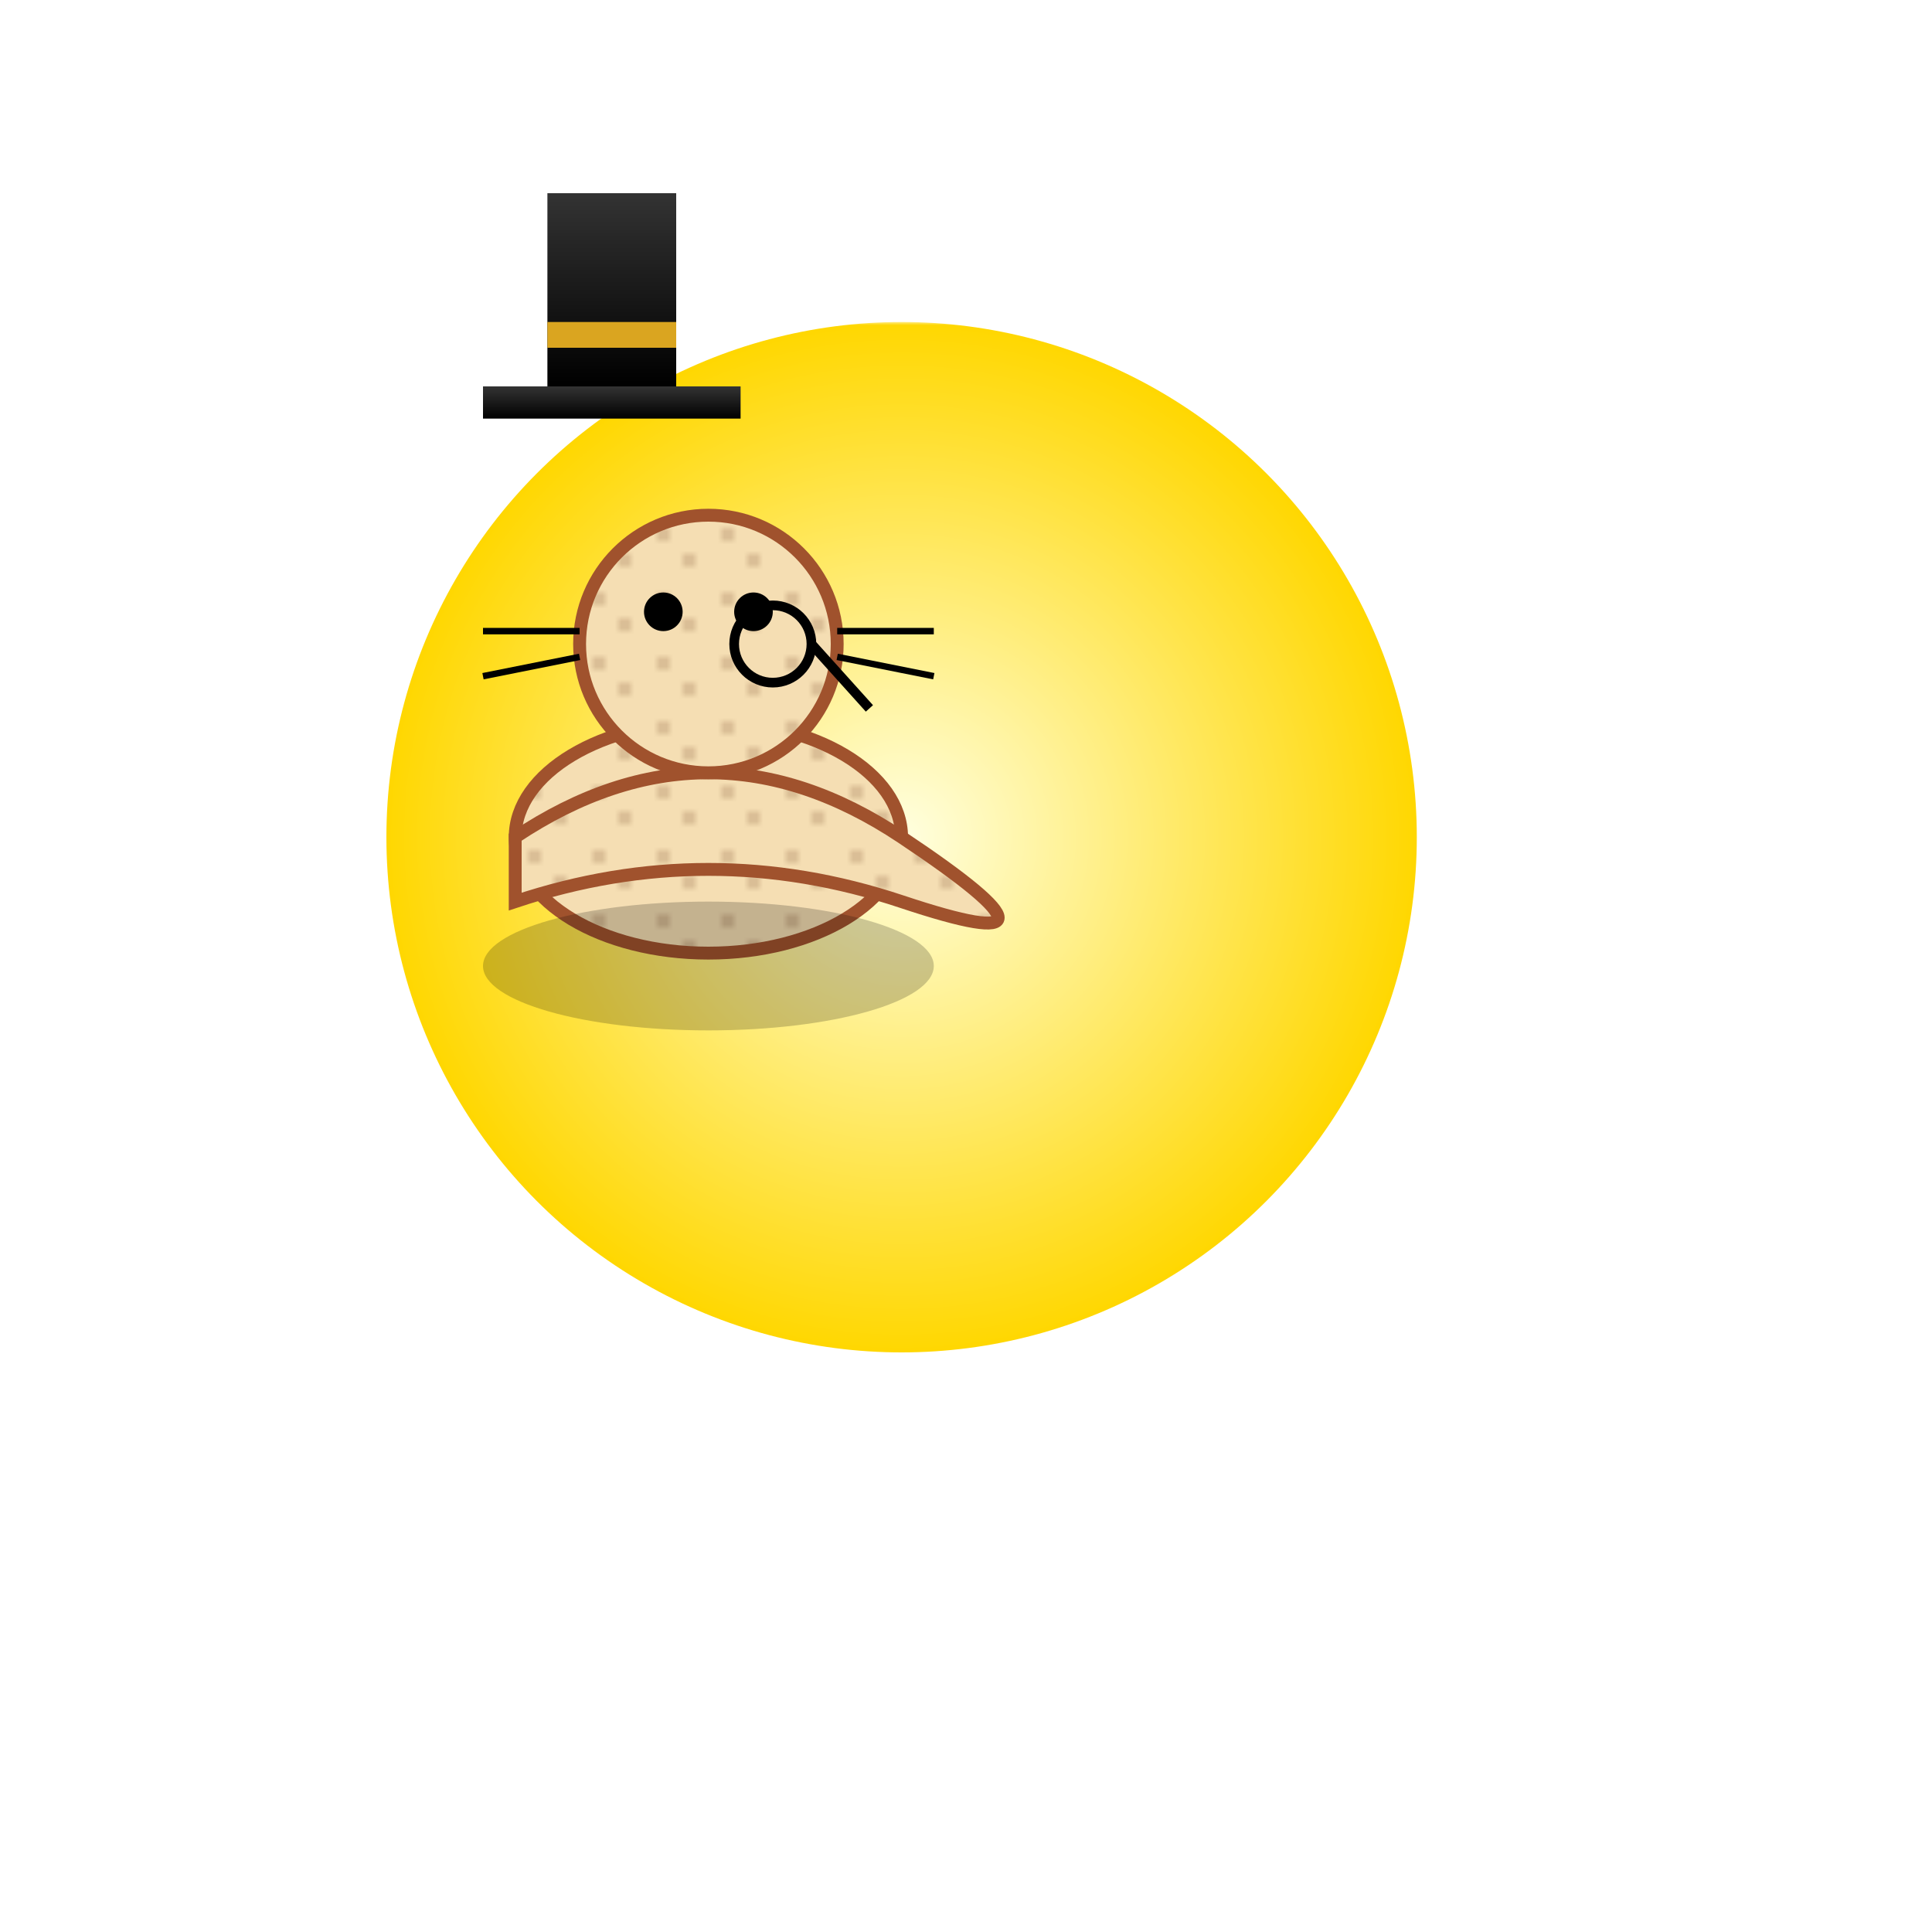 <svg viewBox="0 0 300 300" xmlns="http://www.w3.org/2000/svg">
  <defs>
    <!-- Gradient for the moon -->
    <radialGradient id="moonGradient" cx="50%" cy="50%" r="50%">
      <stop offset="0%" stop-color="#ffffe0"/>
      <stop offset="100%" stop-color="#ffd700"/>
    </radialGradient>
    <!-- Gradient for the hat -->
    <linearGradient id="hatGradient" x1="0" y1="0" x2="0" y2="1">
      <stop offset="0%" stop-color="#333"/>
      <stop offset="100%" stop-color="#000"/>
    </linearGradient>
    <!-- Pattern for the cat's fur -->
    <pattern id="furPattern" patternUnits="userSpaceOnUse" width="10" height="10">
      <rect width="10" height="10" fill="#f5deb3"/>
      <circle cx="3" cy="3" r="1" fill="#d2b48c"/>
      <circle cx="7" cy="7" r="1" fill="#d2b48c"/>
    </pattern>
    <!-- Mask for the crescent moon effect -->
    <mask id="moonMask">
      <rect width="300" height="300" fill="white"/>
      <!-- Overlapping circle to create crescent shape -->
      <circle cx="170" cy="130" r="70" fill="black"/>
    </mask>
  </defs>
  
  <!-- Crescent Moon -->
  <g transform="translate(50,50)">
    <circle cx="90" cy="80" r="80" fill="url(#moonGradient)" mask="url(#moonMask)"/>
  </g>
  
  <!-- Cat Body -->
  <g transform="translate(110,130)">
    <!-- Cat base with pattern fur -->
    <ellipse cx="0" cy="0" rx="30" ry="18" fill="url(#furPattern)" stroke="#a0522d" stroke-width="2" />
    <!-- Cat's front body, slight curve -->
    <path d="M -30 0 Q 0 -20, 30 0 T 30 10 Q 0 0, -30 10 Z" fill="url(#furPattern)" stroke="#a0522d" stroke-width="2" />
  </g>
  
  <!-- Cat Head -->
  <g transform="translate(110,100)">
    <circle cx="0" cy="0" r="20" fill="url(#furPattern)" stroke="#a0522d" stroke-width="2"/>
    <!-- Eyes -->
    <circle cx="-7" cy="-5" r="3" fill="#000"/>
    <circle cx="7" cy="-5" r="3" fill="#000"/>
    <!-- Whiskers -->
    <line x1="-20" y1="-2" x2="-35" y2="-2" stroke="#000" stroke-width="1" />
    <line x1="-20" y1="2" x2="-35" y2="5" stroke="#000" stroke-width="1" />
    <line x1="20" y1="-2" x2="35" y2="-2" stroke="#000" stroke-width="1" />
    <line x1="20" y1="2" x2="35" y2="5" stroke="#000" stroke-width="1" />
    <!-- Monocle -->
    <circle cx="10" cy="0" r="6" fill="none" stroke="#000" stroke-width="1.5"/>
    <line x1="16" y1="0" x2="25" y2="10" stroke="#000" stroke-width="1.5"/>
  </g>
  
  <!-- Top Hat -->
  <g transform="translate(90,60)">
    <!-- Brim -->
    <rect x=" -15" y="0" width="40" height="5" fill="url(#hatGradient)" />
    <!-- Hat body -->
    <rect x="-5" y="-30" width="20" height="30" fill="url(#hatGradient)" />
    <!-- Decorative band -->
    <rect x="-5" y="-10" width="20" height="4" fill="#daa520" />
  </g>
  
  <!-- Elegant Shadow for cat on moon -->
  <ellipse cx="110" cy="150" rx="35" ry="10" fill="rgba(0,0,0,0.2)"/>
</svg>